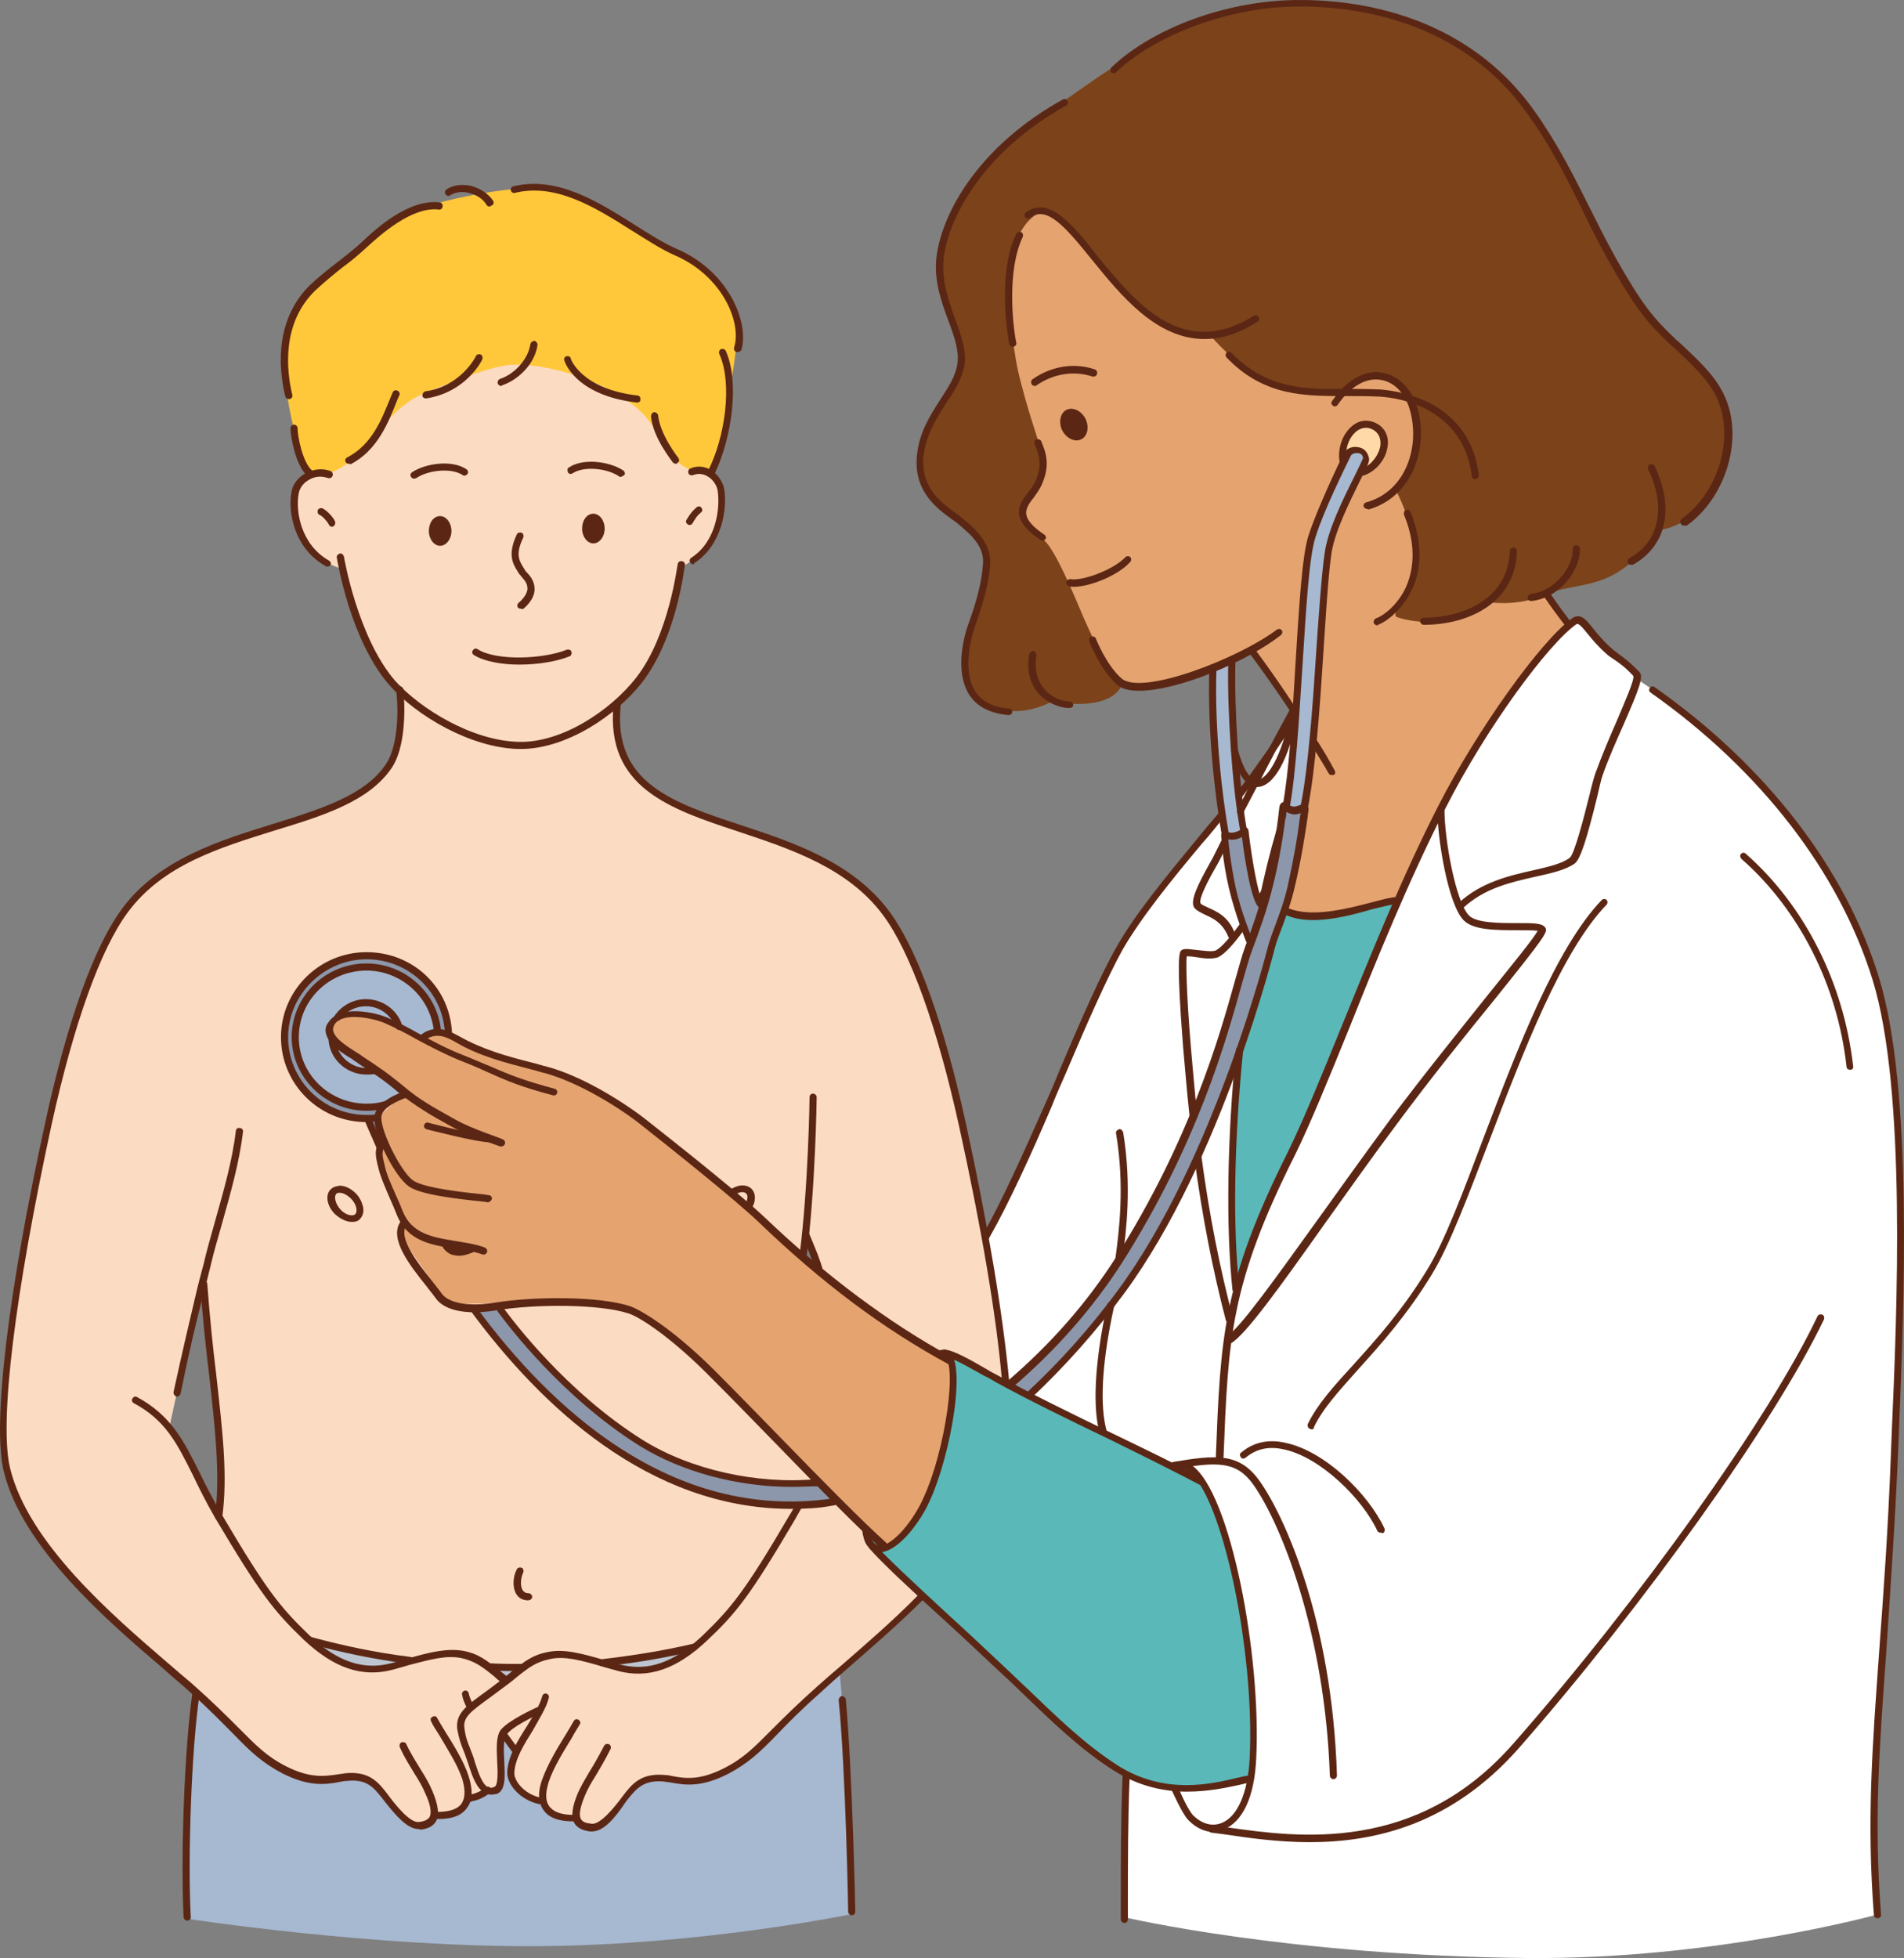 <?xml version="1.0" encoding="UTF-8"?>
<svg xmlns="http://www.w3.org/2000/svg" id="Layer_2" width="1471.48" height="1512.74" viewBox="0 0 1471.48 1512.74">
  <rect x="0" y="0" width="1471.48" height="1512.74" fill="#808080" stroke="none"/>
  <defs>
    <style>.cls-1{fill:#7c421a;}.cls-1,.cls-2,.cls-3,.cls-4,.cls-5,.cls-6,.cls-7,.cls-8,.cls-9,.cls-10,.cls-11{stroke-width:0px;}.cls-2{fill:#5bb8b8;}.cls-3{fill:#5b2714;}.cls-4{fill:#a7b8d1;}.cls-5{fill:#bcc5d0;}.cls-6{fill:#8c97ab;}.cls-7{fill:#fff;}.cls-8{fill:#ffd9a7;}.cls-9{fill:#e5a370;}.cls-10{fill:#ffc83b;}.cls-11{fill:#fcdbc3;}</style>
  </defs>
  <g id="_Layer_">
    <path class="cls-4" d="M151.05,1308.91l498.01-15.61s3.67,38.1,5.97,84.46c2.3,46.36,3.21,100.98,3.21,100.98,0,0-113.83,23.87-241.89,24.79-128.06.92-271.27-21.11-271.27-21.11,0,0-2.29-34.42-.46-77.57,1.38-43.61,6.43-95.93,6.43-95.93Z"></path>
    <path class="cls-11" d="M381.47,232.1c-42.69-.46-84.46,19.28-111.08,75.73-6.89,14.69-20.19,58.29-20.19,58.29,0,0-33.05-3.21-21.12,38.56,8.72,29.83,36.26,34.88,36.26,34.88,0,0,6.89,31.21,17.9,54.16,11.02,22.95,25.7,40.85,25.7,40.85,0,0,4.13,23.41-3.67,45.44-5.05,14.69-16.06,27.08-35.34,37.18-34.42,17.9-92.26,24.33-137.24,52.33-21.57,13.31-41.77,34.42-52.79,59.21-8.72,19.28-14.23,33.51-19.74,52.79C26.21,896.27,7.85,999.54,3.71,1067.47c-3.21,49.11,1.38,77.11,15.15,100.52,8.26,14.23,26.62,40.39,46.36,61.51,23.41,24.79,50.95,45.9,79.87,72.98,25.25,23.41,48.65,52.79,76.19,66.09,15.15,6.88,30.29,7.34,50.03,3.67,21.11-3.67,35.8,44.06,58.29,36.26,5.97-2.29,7.34-5.97,7.34-5.97,0,0,10.56.46,16.52-2.75,6.42-3.21,8.72-11.02,8.72-11.02,0,0,9.64-4.59,17.44-5.97,8.72-1.38,7.8-13.31,7.8-13.31,0,0-1.38-14.23-.92-22.03.46-7.8,2.29-9.18,2.29-9.18l10.56,13.77s-5.97,11.48-4.13,20.2c1.84,8.72,11.02,14.69,11.02,14.69l11.93,3.21,9.64,11.48,16.52,2.29s5.97,11.47,16.06,6.88c10.56-4.59,11.48-5.51,25.25-24.79,10.1-14.23,27.08-11.93,27.08-11.93l24.33,2.75s20.19-3.21,36.26-15.15c16.06-11.93,35.8-33.51,35.8-33.51l103.73-95.01,64.72-165.7s-6.88-67.93-24.33-153.31c-13.31-67.01-33.05-146.88-60.59-197.37-14.69-26.62-38.1-42.23-61.5-53.7-42.23-21.57-91.34-31.21-122.09-46.82-17.44-9.18-27.08-23.87-30.75-39.93-4.13-16.07-2.29-33.51-2.29-33.51,0,0,17.9-13.31,30.75-39.47,12.85-26.16,19.74-65.18,19.74-65.18,0,0,22.49-11.02,27.54-29.84,3.21-12.85,4.59-23.87,2.75-30.75-2.29-9.18-8.72-12.39-8.72-12.39,0,0-6.42-50.49-48.2-84.46-31.67-26.62-75.73-47.74-118.42-48.65ZM623.82,961.45s4.59,6.42,4.59,7.8,2.75,7.8,1.38,7.8c0,0-8.26-5.05-8.26-6.42,0-.92.92-9.18,2.29-9.18ZM155.64,999.54c1.38,0,7.8,47.28,11.02,89.5,3.21,42.23,2.75,80.78,2.75,79.41,0-.46-38.1-66.56-38.1-67.01-.46-1.38,22.95-101.44,24.33-101.9Z"></path>
    <path class="cls-9" d="M788.6,178.85c78.49-137.7,298.35,62.88,298.35,62.88l107.87,214.81,17.9,26.16s-39.01,41.77-72.52,95.01c-33.05,53.25-59.67,117.5-59.67,117.5,0,0-11.93,2.75-30.29,7.34-8.72,2.29-22.03,7.34-30.29,7.34-25.7.46-43.6-11.93-43.6-11.93l22.95-150.55-31.21-44.52s-73.9,34.43-95.93,28c-16.98-5.05-26.16-26.16-50.03-78.95-14.69-32.13-34.88-46.82-37.18-53.7-2.29-7.34,14.23-30.29,13.31-37.64-3.21-23.87-8.72-36.26-14.23-58.29-11.02-43.61-12.85-92.72,4.59-123.47Z"></path>
    <path class="cls-9" d="M310.79,947.22l-16.98-51.87-1.38-32.59,18.82-16.98s-58.75-40.85-55.08-51.87c1.84-5.05,12.85-11.94,28.92-8.72,17.44,3.21,40.39,16.98,40.39,16.98l17.9-4.59,39.02,15.61,55.54,17.9s25.71,12.39,61.51,39.01c35.8,27.54,81.7,69.77,118.88,98.23,1.84,1.38,3.21,2.75,5.05,3.67,57.83,44.52,112,80.33,112,80.33,0,0,.92,54.62-11.47,90.42-12.39,35.8-37.18,53.24-37.18,53.24l-174.88-171.21-35.8-15.15-34.42-4.59-95.47,2.75-33.05-47.74-2.29-12.85Z"></path>
    <path class="cls-7" d="M761.52,955.48l26.62-52.33s33.05-76.65,79.87-175.8c6.43-13.31,23.41-33.51,43.15-57.38,29.38-36.26,67.47-83.08,67.47-83.08l22.49-37.18,6.43,33.51-16.98,121.63,31.21,3.21,57.38-12.85s39.47-84.92,74.82-139.54c35.34-54.62,45.44-59.21,64.26-77.11,4.13-4.13,10.56,10.56,22.49,21.12,11.93,10.56,24.33,20.19,24.33,20.19l.46,5.05s61.05,38.55,110.16,96.39c9.18,11.02,24.79,33.05,32.59,45.44,50.03,78.03,53.7,144.12,53.7,144.12,0,0,8.26,35.8,5.97,204.26-1.38,98.23-13.31,262.55-17.44,363.07-2.76,71.6,1.84,100.52,1.84,100.52,0,0-126.68,35.34-272.19,33.97-184.52-1.84-309.83-31.21-309.83-31.21l-.46-110.16-16.98-264.84-74.36-37.18-16.98-113.83Z"></path>
    <path class="cls-1" d="M806.51,88.89c40.39-27.08,96.85-74.36,168.91-84.92,50.95-7.8,113.83,8.26,152.85,30.29,17.44,9.64,42.69,30.75,63.34,63.34,22.95,36.26,45.9,89.96,71.15,130.36,25.7,41.31,68.85,59.21,73.9,99.6,1.38,10.1-6.43,43.15-17.9,59.21-15.15,20.2-34.88,22.49-34.88,22.49,0,0-16.52,23.87-37.18,34.88-18.82,10.1-38.56,8.26-56.46,16.53-17.44,7.8-39.93,4.59-39.93,4.59,0,0-10.56,8.72-23.41,12.39-16.06,4.59-35.8,3.21-47.28-.92-5.97-2.3,12.85-22.95,13.77-42.23.92-27.54-14.69-56-14.69-56,0,0,24.33-33.97,14.23-64.26-14.69-43.6-55.08-11.93-55.08-11.93,0,0-31.21,4.13-56.46-6.88-25.24-11.02-46.36-36.72-46.36-36.72,0,0-25.25,3.21-50.03-18.36-25.25-22.03-50.03-68.85-76.65-76.65-5.97-1.84-32.59,12.85-28,69.31.92,14.69,2.29,39.01,8.72,62.88,10.1,39.02,15.15,44.06,16.98,65.18,1.38,16.06-18.82,20.66-15.15,36.26,3.21,12.39,12.39,14.23,19.74,24.33,9.64,13.77,21.11,42.23,26.62,55.08,16.98,38.55,28.92,54.16,28.92,54.16-11.48,19.74-53.25,11.02-53.25,11.02,0,0-11.02,6.42-24.79,7.34-13.31.92-29.83-3.67-36.26-13.31-6.43-10.1-7.34-28.46-3.67-43.6,5.05-20.2,15.15-51.41,13.77-65.64-1.38-14.23-48.2-44.06-50.03-56.92-6.43-49.57,24.33-54.16,29.83-85.83,2.75-18.36-7.8-34.88-13.31-54.62-3.67-12.85-2.75-33.51-2.75-33.51,0,0,11.93-60.59,80.78-106.95Z"></path>
    <path class="cls-10" d="M242.39,221.54c12.85-9.18,25.24-21.57,39.47-33.51,12.85-11.02,27.08-22.03,50.49-29.38,31.21-9.64,89.97-18.82,106.49-10.1,14.23,7.8,43.15,22.49,70.23,38.56,23.87,14.23,47.74,25.7,58.75,53.24,5.51,14.23-3.21,56.46-3.21,56.46l-3.67,39.93-11.47,29.84s-16.07-.46-26.16-10.1c-11.94-11.48-15.15-28.92-33.97-43.6-22.03-17.44-61.05-31.21-90.88-31.21-17.9,0-51.87,14.69-69.31,21.57-27.08,10.56-43.6,40.85-58.75,53.24-17.44,14.23-31.21,10.1-31.21,10.1l-7.34-14.23-3.67-16.98c.46,0-26.16-84,14.23-113.83Z"></path>
    <path class="cls-6" d="M365.41,1011.94l20.2-2.29s58.29,76.19,120.26,110.16c61.96,33.96,126.68,25.7,126.68,25.7l14.23,15.61s-75.27,11.47-145.96-25.71c-70.69-37.18-135.4-123.47-135.4-123.47Z"></path>
    <path class="cls-6" d="M946.5,647.03l16.52-4.59s1.84,26.16,5.05,39.47c2.75,13.77,6.88,15.61,6.88,15.61l10.56-39.01,5.97-35.34,17.44,1.38s-6.43,39.47-11.02,60.13c-2.75,11.02-11.01,33.51-14.69,46.82-13.77,49.57-29.83,101.9-59.67,166.16-53.24,113.83-127.6,180.39-127.6,180.39l-15.61-9.18s42.69-33.96,84-95.01c9.18-13.31,18.82-31.67,27.54-47.28,46.82-85.37,75.28-199.21,75.28-199.21,0,0-7.8-14.69-12.39-34.88-5.97-19.74-8.26-45.44-8.26-45.44Z"></path>
    <path class="cls-6" d="M232.76,761.32c15.15-17.9,61.51-38.1,93.64-5.51,14.69,14.69,21.11,41.31,21.11,41.31l-21.11,3.67s-36.26-16.98-50.95-16.98c-10.1,0-17.9,5.97-20.2,9.18-5.51,7.8,20.2,23.41,39.01,36.72,10.1,6.88,18.82,16.98,18.82,16.98,0,0-11.93.92-16.98,8.72-5.05,7.34-4.13,21.12-4.13,21.12l-8.72-11.94s-18.82-1.38-26.62-5.97c-49.57-28.92-39.02-79.41-23.87-97.31Z"></path>
    <path class="cls-4" d="M241.94,764.08c4.13-5.51,34.42-31.21,72.98-5.97,10.1,6.88,21.11,22.03,22.03,31.67.92,8.72-8.26,12.39-8.26,12.39,0,0-27.08-13.77-48.2-16.98-17.44-2.75-29.38,3.67-26.62,13.31,2.75,9.64,17.9,16.52,30.29,24.79,15.15,10.56,28.46,21.57,28.46,21.57l-18.82,9.18s-12.85,2.75-18.36,1.38c-26.62-5.05-39.93-24.33-43.15-30.75-12.85-25.24-1.38-46.82,9.64-60.59Z"></path>
    <path class="cls-4" d="M936.86,517.13l14.69-6.89s-.92,36.26,2.29,68.39c2.75,32.59,8.72,63.34,8.72,63.34l-14.23,4.59s-5.97-33.05-8.72-64.72c-2.75-31.21-2.75-64.72-2.75-64.72Z"></path>
    <path class="cls-4" d="M1041.97,348.68l9.18-1.38,4.59,5.97s-25.71,48.2-28.92,69.77c-7.34,48.2-12.39,150.09-12.39,150.09l-7.34,51.41-14.69.46,7.34-72.06,9.64-123.93s4.13-19.28,11.94-36.72c8.26-17.44,20.66-43.61,20.66-43.61Z"></path>
    <path class="cls-8" d="M1044.27,332.16c5.05-4.13,15.6-5.51,19.28-1.38,1.84,1.83,9.18,7.8,5.97,16.52-5.05,14.69-16.98,16.98-16.98,16.98l2.75-9.18s0-5.97-4.13-7.35c-4.13-1.38-12.85,3.67-12.85,3.67,0,0,1.38-15.15,5.97-19.28Z"></path>
    <path class="cls-2" d="M733.98,1046.36l24.33,10.56,167.99,85.83s7.8,8.26,15.15,28.92c8.72,23.87,17.44,61.96,21.57,94.09,10.56,78.95,4.13,108.32,4.13,108.32,0,0-13.31,4.59-31.67,7.34-21.11,3.21-47.28,3.21-86.29-23.41-26.62-18.36-49.57-42.23-78.03-69.77-37.64-36.72-77.57-71.6-94.55-88.59-5.51-5.51-7.34-14.23-7.34-14.23l15.15,11.01s11.02-5.05,22.03-21.11c5.51-7.8,10.56-19.74,14.69-31.67,5.51-15.6,10.1-36.26,12.39-53.24,2.75-23.41.46-44.06.46-44.06Z"></path>
    <path class="cls-2" d="M992.4,704.86s12.85,5.51,34.88,3.21c22.03-2.29,52.79-12.85,52.79-12.85,0,0-28,68.39-59.21,143.21-31.21,74.82-66.1,156.06-66.1,156.06,0,0-2.75-11.02-2.75-33.97,0-11.02-.46-33.51,0-48.2.46-44.98,4.59-97.31,4.59-97.31l35.8-110.16Z"></path>
    <path class="cls-5" d="M391.11,1296.98c-4.13,1.38-12.39-8.26-12.39-8.26,0,0,21.11-.92,23.41,0,0,0-2.29,1.84-2.75,3.21-.92,2.29-5.51,4.13-8.26,5.05Z"></path>
    <path class="cls-5" d="M470.52,1285.04c7.34,3.21,11.47,5.51,21.57,6.42,10.1.92,26.16-5.05,33.05-9.18.92-.92,9.64-7.8,9.64-7.8,0,0-14.69,2.76-17.9,3.21-10.1.46-49.57,5.97-46.36,7.35Z"></path>
    <path class="cls-5" d="M311.7,1282.75c-12.85-3.21-32.13-4.59-44.98-8.26-3.67-.92-24.33-4.59-24.33-4.59,0,0,11.02,8.26,12.85,9.64,8.72,8.26,27.08,12.85,38.1,10.1,4.13-.92,8.72-1.38,12.39-3.67.92-.46,7.34-2.75,5.97-3.21Z"></path>
    <path class="cls-3" d="M733.98,1054.16c-.46,0-.92,0-1.38-.46-50.03-27.08-97.77-62.88-145.96-109.24-19.28-18.36-68.85-57.83-92.72-76.65-18.36-14.23-47.74-31.67-72.06-38.56-4.13-.92-7.8-2.3-11.93-3.21-19.28-5.05-39.47-10.1-57.38-20.66-6.43-3.67-14.69-8.26-23.41-2.29-1.38.92-2.75.46-3.67-.46-.92-1.38-.46-2.75.46-3.67,11.48-8.26,22.49-1.84,29.37,1.84,17.9,10.1,36.26,15.15,56,20.19,4.13.92,7.8,2.3,11.93,3.21,25.25,6.88,55.08,24.79,74.36,39.47,2.76,2.29,68.85,53.7,93.18,76.65,48.2,45.9,95.47,81.24,145.04,108.33,1.38.92,1.84,2.29.92,3.67-.92,1.38-1.84,1.84-2.75,1.84Z"></path>
    <path class="cls-3" d="M387.44,885.71h-.92c-.92-.46-24.79-8.26-37.18-15.15l-4.13-2.3c-11.02-5.97-23.41-13.31-36.26-23.41-12.85-11.02-19.74-15.15-31.67-22.95l-1.83-1.38c-.92-.46-2.29-1.38-3.21-2.3-7.34-4.13-17.9-11.02-20.2-19.28-.92-3.21-.46-6.43,1.84-9.18,8.72-13.77,36.26-7.8,46.36-3.21,8.26,3.67,16.06,7.8,23.41,11.94,11.01,5.97,22.03,11.93,33.96,16.52,8.26,3.21,15.15,6.43,21.12,8.72,15.6,6.88,26.16,11.01,50.03,17.44,1.38.46,2.29,1.83,1.84,3.21-.46,1.38-1.84,2.3-3.21,1.83-24.33-6.42-35.34-11.01-50.49-17.9-5.97-2.75-12.39-5.51-20.65-8.72-12.39-5.05-23.87-11.02-34.88-16.98-7.35-4.13-15.15-8.26-23.41-11.93-9.18-4.13-33.51-9.18-39.47.92-.92,1.83-1.38,3.21-.92,5.05,1.38,5.97,11.02,11.93,17.44,16.06,1.38.92,2.29,1.38,3.67,2.3l1.84,1.38c11.93,7.8,18.82,12.39,32.13,23.41,11.93,10.1,23.87,16.52,35.34,22.95l4.13,2.29c11.93,6.89,36.26,14.69,36.26,15.15,1.38.46,2.29,1.84,1.84,3.67-.46.92-1.38,1.84-2.75,1.84Z"></path>
    <path class="cls-3" d="M376.88,928.86s-.46,0,0,0l-2.75-.46c-22.49-2.3-49.57-5.51-58.29-11.93-11.48-8.26-26.62-39.93-26.62-52.33,0-13.77,22.49-20.65,23.41-21.11,1.38-.46,3.21.46,3.21,1.84s-.46,3.21-1.84,3.21c-5.51,1.84-19.74,7.8-19.28,15.6,0,11.02,14.69,40.85,24.33,48.2,9.18,6.43,43.14,9.64,56,11.02l2.75.46c1.38,0,2.75,1.38,2.29,3.21-.92,1.38-1.84,2.29-3.21,2.29Z"></path>
    <path class="cls-3" d="M378.26,882.5c-9.64,0-46.82-9.64-48.65-10.1-1.38-.46-2.3-1.84-1.84-3.21.46-1.38,1.84-2.29,3.21-1.84,10.56,2.75,39.93,10.1,47.28,9.64h0c1.38,0,2.76,1.38,2.76,2.75,0,1.84-1.38,2.75-2.76,2.75h0Z"></path>
    <path class="cls-3" d="M374.13,969.25h-.92c-6.43-2.29-14.23-3.67-21.57-4.59-17.9-2.75-36.72-5.51-44.98-26.16-1.38-3.67-3.21-7.8-5.05-11.94-3.67-8.72-7.8-17.44-9.64-26.16,0-.46-.46-.92-.46-1.83-.92-4.59-2.76-11.02,2.29-16.98.92-1.38,2.75-1.38,3.67-.46,1.38.92,1.38,2.75.46,3.67-3.21,4.13-2.29,8.72-1.38,12.39,0,.46.46,1.38.46,1.84,1.38,7.8,5.51,16.52,9.18,24.79,1.84,4.13,3.67,8.26,5.05,11.93,6.89,17.44,23.41,20.2,40.39,22.95,7.8,1.38,15.61,2.29,22.95,5.05,1.38.46,2.29,2.29,1.84,3.67-.46.92-1.38,1.84-2.3,1.84Z"></path>
    <path class="cls-3" d="M354.85,970.17c-2.29,0-4.13-.46-5.97-.92-5.51-2.29-7.35-6.88-7.35-7.34-.46-1.38,0-3.21,1.38-3.67,1.38-.46,3.21,0,3.67,1.38,0,0,1.38,2.75,4.59,4.13,3.21,1.38,8.26.46,13.31-1.84,1.38-.46,3.21,0,3.67,1.38.46,1.38,0,3.21-1.38,3.67-4.13,1.84-8.26,3.21-11.93,3.21Z"></path>
    <path class="cls-3" d="M683.49,1197.37c-.46,0-1.38,0-1.83-.46-18.82-16.52-49.57-48.2-82.16-81.7-17.44-17.9-35.8-36.72-52.33-53.25-29.38-29.38-52.79-44.52-61.51-47.28-22.49-7.34-72.52-7.34-102.36-2.29-32.13,5.05-43.15-4.59-46.36-9.18-2.3-3.21-5.05-6.43-7.8-10.1-12.85-16.06-28.46-36.26-19.74-49.11.92-1.38,2.75-1.38,3.67-.92,1.38.92,1.38,2.75.92,3.67-6.42,9.64,8.72,28.92,19.74,42.69,2.75,3.67,5.51,6.88,7.8,10.1,1.84,2.75,11.02,11.48,40.85,6.88,30.29-5.05,81.7-5.05,104.65,2.75,7.8,2.75,31.21,16.07,63.8,48.2,16.52,16.52,34.88,35.34,52.33,53.25,32.59,33.51,63.34,64.72,81.7,81.24.92.92,1.38,2.75.46,3.67-.46,1.38-.92,1.83-1.84,1.83Z"></path>
    <path class="cls-3" d="M679.82,1199.21q-.46,0,0,0c-3.67,0-7.8-1.38-11.02-7.34-.92-1.84-1.84-5.51-2.29-8.26v-.92c-.46-1.38.92-2.75,2.29-3.21,1.38-.46,2.75.92,3.21,2.3v.92c.46,2.3.92,5.51,1.84,6.88,1.38,2.75,3.67,4.13,5.97,4.59h0c7.8,0,20.2-11.93,29.83-28.92,19.28-34.42,30.29-106.95,21.11-116.58-.46-.46-1.38-1.38-3.67,0-1.38.92-3.21.46-3.67-.92-.92-1.38-.46-3.21.92-3.67,5.05-2.76,8.72-.92,10.1.92,12.85,12.85-1.84,90.88-20.2,123.01-11.02,18.82-24.33,31.21-34.42,31.21Z"></path>
    <path class="cls-3" d="M917.58,1384.18c-16.98,0-36.72-3.67-56.46-16.07-26.16-16.52-48.2-38.1-71.6-60.59-5.51-5.51-11.02-10.56-16.98-16.07-15.15-14.23-30.29-28.46-45.44-42.23-24.78-22.49-45.9-42.23-55.08-52.78-.92-.92-.92-2.75.46-3.67.92-.92,2.75-.92,3.67.46,9.18,10.1,30.29,29.83,54.62,52.32,14.23,12.85,30.29,28,45.44,42.23,5.97,5.51,11.47,11.02,16.98,16.06,23.41,22.49,44.98,43.61,70.69,60.13,36.26,22.95,72.52,14.23,91.8,9.64,4.13-.92,7.34-1.84,9.64-1.84,1.38,0,2.75.92,3.21,2.29,0,1.38-.92,2.75-2.29,3.21-1.84,0-5.05.92-9.18,1.84-8.72,1.83-22.95,5.05-39.47,5.05Z"></path>
    <path class="cls-3" d="M928.14,1147.34c-.46,0-.92,0-1.38-.46-18.36-9.64-43.14-22.03-69.31-34.88-31.67-15.15-64.26-31.21-87.67-44.07-3.21-1.84-5.97-3.67-9.18-5.05-13.31-7.34-24.79-14.23-30.75-14.69-1.38,0-2.76-1.38-2.3-3.21,0-1.38,1.38-2.75,3.21-2.29,6.88.92,18.36,7.35,32.59,15.61,2.75,1.84,5.97,3.21,9.18,5.05,22.95,12.85,56,28.92,87.21,44.07,26.62,12.85,51.41,24.78,69.77,34.88,1.38.92,1.83,2.29.92,3.67-.46.46-1.38,1.38-2.29,1.38Z"></path>
    <path class="cls-3" d="M938.24,1415.4c-6.89,0-14.23-3.21-20.2-9.64-4.59-5.05-11.47-20.66-12.39-22.49-.46-1.38,0-3.21,1.38-3.67,1.38-.46,3.21,0,3.67,1.38,3.21,8.26,8.26,17.9,11.02,21.12,6.89,6.88,14.69,9.18,22.03,6.42,12.39-4.59,20.65-22.95,22.03-50.03,4.13-83.54-21.57-203.8-47.28-221.7-3.21-2.29-5.97-2.75-9.18-1.38-1.38.46-3.21,0-3.67-1.38-.46-1.38,0-3.21,1.38-3.67,4.59-1.84,9.64-1.38,14.23,1.84,29.83,21.11,53.7,147.34,49.57,226.75-1.38,29.38-10.56,49.11-25.71,54.62-1.83,1.38-4.13,1.83-6.88,1.83Z"></path>
    <path class="cls-3" d="M1030.5,1374.55c-1.38,0-2.75-1.38-2.75-2.75-3.67-109.7-37.64-194.62-59.21-224.91-12.85-17.9-27.08-17.9-61.05-11.93-1.38.46-2.75-.92-3.21-2.29-.46-1.38.92-2.76,2.29-3.21,33.05-5.51,50.95-7.34,66.55,14.23,19.28,26.62,56.46,108.33,60.13,228.12,0,1.38-1.38,2.75-2.75,2.75h0Z"></path>
    <path class="cls-3" d="M1066.76,1184.06c-.92,0-1.83-.46-2.29-1.38-11.47-24.79-44.06-56.92-72.06-62.88-11.93-2.75-21.57-.46-29.84,6.42-1.38.92-2.75.92-3.67-.46-.92-1.38-.92-2.76.46-3.67,9.18-7.8,21.11-10.56,34.42-7.34,30.29,6.43,63.8,39.47,76.19,66.1.46,1.38,0,3.21-1.38,3.67-.92-.46-1.38-.46-1.84-.46Z"></path>
    <path class="cls-3" d="M1013.52,1104.19c-.46,0-.92,0-1.38-.46-1.38-.46-1.84-2.3-1.38-3.67,7.34-15.15,20.2-29.38,35.34-45.9,17.44-19.28,37.64-41.77,56.46-72.52,13.77-22.03,28.46-61.5,44.06-102.81,26.16-68.85,56-146.88,91.34-183.6.92-.92,2.75-.92,3.67,0,.92.92.92,2.75,0,3.67-34.88,36.26-64.26,113.37-90.42,181.76-16.06,41.77-30.75,81.24-44.52,103.73-19.28,31.67-39.93,54.62-56.92,73.44-14.69,16.52-27.54,30.29-34.42,44.98.46.92-.46,1.38-1.84,1.38Z"></path>
    <path class="cls-3" d="M1012.14,1423.2c-24.33,0-46.82-3.21-65.18-5.97-3.67-.46-7.34-.92-10.56-1.38-1.38,0-2.76-1.38-2.29-3.21,0-1.38,1.84-2.75,3.21-2.29,3.21.46,6.89.92,11.02,1.38,54.62,7.8,146.42,20.66,221.24-64.72,97.31-110.62,198.29-252.45,235.01-330.02.46-1.38,2.29-1.84,3.67-1.38,1.38.46,1.84,2.29,1.38,3.67-37.18,78.03-138.62,220.32-235.93,331.4-52.33,59.21-111.54,72.52-161.57,72.52Z"></path>
    <path class="cls-3" d="M1450.94,1481.95c-1.38,0-2.75-.92-2.75-2.75-5.51-72.06-1.38-127.14,4.13-203.8,3.21-43.6,6.88-92.72,9.18-155.6l.46-11.94c4.13-93.18,11.47-265.76-14.69-350.67-25.7-83.08-86.29-162.03-171.67-222.16-1.38-.92-1.38-2.75-.46-3.67.92-1.38,2.75-1.38,3.67-.46,86.29,60.59,147.8,140.45,173.5,224.91,26.16,85.83,19.28,252.91,15.15,352.51l-.46,11.93c-2.75,63.34-6.43,112.46-9.18,155.6-5.51,76.19-9.64,130.81-4.13,202.88.46,1.84-.92,3.21-2.75,3.21q.46,0,0,0Z"></path>
    <path class="cls-3" d="M864.8,975.22q-.46,0,0,0c-1.83,0-2.75-1.84-2.75-3.21,2.75-20.66,7.34-55.54.46-96.39-.46-1.38.92-2.76,2.29-3.21,1.38-.46,2.75.92,3.21,2.29,6.88,41.77,2.29,77.11-.46,97.77-.46,1.38-1.38,2.75-2.75,2.75Z"></path>
    <path class="cls-3" d="M852.41,1108.33c-1.38,0-2.29-.92-2.75-1.84-5.05-19.28-3.67-50.49,4.13-89.96l1.83-8.72c.46-1.38,1.84-2.29,3.21-2.29,1.38.46,2.29,1.84,2.29,3.21l-1.84,8.72c-7.8,38.56-9.18,68.85-4.13,87.67.46,1.38-.46,2.75-1.84,3.21h-.92Z"></path>
    <path class="cls-3" d="M957.98,616.74c-.46,0-1.38,0-1.84-.46-1.38-.92-1.38-2.75-.46-3.67,9.64-12.39,35.8-49.57,41.31-59.21.92-1.38,2.3-1.84,3.67-.92,1.38.92,1.83,2.29.92,3.67-5.97,10.56-32.59,48.2-41.77,59.67-.46.46-1.38.92-1.84.92Z"></path>
    <path class="cls-3" d="M761.98,957.77c-.46,0-.92,0-1.38-.46-1.38-.92-1.84-2.29-.92-3.67,14.69-25.7,31.67-63.8,48.19-100.98,3.67-8.26,7.34-16.52,10.56-24.79,16.52-39.02,32.59-75.74,44.52-96.39,14.23-25.25,38.55-54.62,61.96-83.08,5.51-6.88,11.02-13.31,16.52-19.74.92-1.38,2.75-1.38,3.67-.46,1.38.92,1.38,2.75.46,3.67-5.51,6.43-10.56,13.31-16.53,19.74-23.41,28-47.28,57.38-61.5,82.16-11.47,20.65-27.54,56.92-44.06,95.93-3.67,8.26-7.34,16.52-10.56,24.79-16.06,37.64-33.51,75.74-48.19,101.44-.46,1.38-1.84,1.84-2.75,1.84Z"></path>
    <path class="cls-3" d="M283.25,866.89c-36.72,0-66.1-29.38-66.1-65.64s29.83-65.64,66.1-65.64,64.72,27.54,66.1,62.88c0,1.38-.92,2.75-2.75,2.75-1.38,0-2.76-.92-2.76-2.75-1.38-32.13-28-57.38-60.59-57.38s-60.59,27.08-60.59,60.13,27.08,60.13,60.59,60.13c2.75,0,5.05,0,7.8-.46,1.38,0,2.76.92,3.21,2.3,0,1.38-.92,2.75-2.29,3.21-3.21,0-5.97.46-8.72.46Z"></path>
    <path class="cls-3" d="M283.25,858.17c-31.67,0-57.83-25.71-57.83-56.92s25.7-56.92,57.83-56.92c28.92,0,53.7,21.57,57.38,50.03,0,1.38-.92,2.75-2.29,3.21-1.38,0-2.75-.92-3.21-2.29-3.21-25.7-25.71-45.44-51.87-45.44-28.92,0-52.33,22.95-52.33,51.41s23.41,51.41,52.33,51.41c4.59,0,9.18-.46,13.77-1.84,1.38-.46,2.75.46,3.21,1.84.46,1.38-.46,2.75-1.83,3.21-5.05,1.83-10.1,2.29-15.15,2.29Z"></path>
    <path class="cls-3" d="M283.25,830.17c-16.06,0-29.38-12.85-29.38-28.46,0-1.38,1.38-2.75,2.75-2.75h0c1.38,0,2.75,1.38,2.75,2.75,0,12.85,11.02,23.41,23.87,23.41,2.29,0,4.13-.46,6.43-.92,1.38-.46,3.21.46,3.21,1.84.46,1.38-.46,2.75-1.84,3.21-2.75.92-5.51.92-7.8.92Z"></path>
    <path class="cls-3" d="M308.49,795.75c-1.38,0-2.3-.92-2.75-1.83-3.21-9.64-12.39-16.53-22.95-16.53-7.8,0-15.15,3.67-19.74,10.1-.92,1.38-2.75,1.38-3.67.46-1.38-.92-1.38-2.75-.46-3.67,5.51-7.8,14.69-12.39,23.87-12.39,12.85,0,24.33,8.26,28,20.2.46,1.38-.46,3.21-1.84,3.67h-.46Z"></path>
    <path class="cls-3" d="M868.93,1485.62c-1.38,0-2.75-1.38-2.75-2.75v-13.77c0-29.84,0-63.34,1.38-97.31,0-1.38.92-2.75,2.75-2.75,1.38,0,2.75,1.38,2.75,2.75-1.38,33.97-1.38,67.47-1.38,97.31v13.77c0,1.38-.92,2.75-2.75,2.75Z"></path>
    <path class="cls-3" d="M1052.53,367.5c-1.38,0-2.29-.92-2.75-1.84-.46-1.38.46-3.21,1.84-3.21,7.34-2.29,13.77-10.1,15.15-17.9.46-3.67,0-8.72-4.59-11.93-4.13-2.75-8.26-2.75-12.39-.46-6.43,4.13-10.56,13.31-9.18,22.95,0,1.38-.92,2.75-2.29,3.21-1.38,0-2.75-.92-3.21-2.3-1.38-11.94,3.67-22.95,11.93-28.46,5.97-3.67,12.85-3.21,18.36.46,5.51,3.67,8.26,10.1,6.88,17.44-1.38,10.1-9.64,19.28-18.82,22.03h-.92Z"></path>
    <path class="cls-3" d="M1007.55,627.29h-.46c-1.38-.46-2.29-1.84-2.29-3.21,4.13-17.9,8.26-56.46,11.47-106.49,2.76-41.77,5.05-72.98,7.35-89.5,2.29-18.36,14.69-43.15,22.95-59.67,3.21-6.43,6.42-13.31,6.88-14.69-.46-2.29-1.84-3.67-4.13-3.67-2.3-.46-5.05.92-5.51,2.29-4.59,9.64-20.65,41.77-27.08,62.42-5.05,15.15-7.35,56-10.1,99.14-2.75,41.31-5.05,84-10.1,111.08-.46,1.38-1.84,2.29-3.21,2.29-1.38-.46-2.3-1.84-2.3-3.21,5.05-26.62,7.8-69.31,10.1-110.16,2.75-43.6,5.05-84.46,10.1-100.06,6.88-21.11,22.49-53.7,27.08-63.34,1.84-3.67,6.43-5.97,11.02-5.05,4.59.46,7.8,3.67,8.72,8.72.46,2.29-.92,5.05-7.34,17.9-7.8,16.06-20.2,40.39-22.03,57.83-2.29,16.06-4.13,47.28-6.89,89.05-3.21,50.03-7.34,89.04-11.47,107.4-.46,0-1.84.92-2.75.92Z"></path>
    <path class="cls-3" d="M946.96,647.49c-1.38,0-2.29-.92-2.75-2.29-5.51-31.67-11.02-81.24-9.64-126.68,0-1.38,1.38-2.75,2.75-2.75h0c1.38,0,2.75,1.38,2.75,2.75-1.38,44.98,4.13,94.55,9.64,125.77.46,1.38-.92,2.76-2.29,3.21,0,0-.46,0-.46,0Z"></path>
    <path class="cls-3" d="M961.65,646.11c-1.38,0-2.3-.92-2.76-2.29-6.88-35.34-10.56-98.23-9.64-131.27,0-1.38,1.38-2.75,2.75-2.75h0c1.38,0,2.75,1.38,2.75,2.75-.92,32.59,2.75,95.47,9.18,130.36.46,1.38-.92,2.75-2.29,3.21h0Z"></path>
    <path class="cls-3" d="M782.64,267.9c-1.38,0-2.29-.92-2.75-2.29,0-.46-10.1-52.79,5.51-84.91.46-1.38,2.29-1.84,3.67-1.38,1.38.46,1.84,2.29,1.38,3.67-12.39,25.7-7.8,68.39-5.05,81.7.46,1.38-.46,2.75-2.29,3.21h-.46Z"></path>
    <path class="cls-3" d="M805.59,417.53c-.46,0-.92,0-1.38-.46-10.1-6.43-15.15-12.85-16.52-18.82-1.38-6.89,2.75-12.39,6.89-17.9,2.29-2.76,4.13-5.51,5.51-8.26,5.51-12.39,3.21-20.2-.46-28.92-.46-1.38,0-3.21,1.38-3.67,1.38-.46,3.21,0,3.67,1.38,4.13,9.64,6.89,18.82.46,33.51-1.38,3.21-3.67,6.42-5.97,9.64-3.67,4.59-6.89,9.18-5.97,13.77.92,4.59,5.51,9.64,13.77,15.15,1.38.92,1.84,2.75.92,3.67-.46.46-1.38.92-2.29.92Z"></path>
    <path class="cls-3" d="M799.62,298.19c-.92,0-1.84-.46-2.29-1.38-.92-1.38-.46-2.75.46-3.67,14.23-10.1,32.13-13.31,48.2-7.8,1.38.46,2.29,1.84,1.84,3.67-.46,1.38-1.84,2.29-3.67,1.84-14.23-4.59-29.83-2.29-43.14,6.88,0,0-.46.46-1.38.46Z"></path>
    <path class="cls-3" d="M829.91,453.33c-1.38,0-2.29,0-3.67-.46-1.38-.46-2.29-1.84-2.29-3.21.46-1.38,1.83-2.29,3.21-2.29,8.72,1.84,33.05-6.88,42.69-16.98.92-.92,2.75-.92,3.67,0,.92.92.92,2.75,0,3.67-8.72,10.1-30.75,19.28-43.61,19.28Z"></path>
    <path class="cls-3" d="M880.4,533.66c-7.8,0-13.77-1.38-17.44-5.05-12.85-11.47-20.66-32.13-21.12-33.05-.46-1.38,0-3.21,1.38-3.67,1.38-.46,3.21,0,3.67,1.38,0,0,7.8,20.19,19.74,30.75,15.15,13.77,89.51-14.69,120.26-37.64,1.38-.92,2.75-.46,3.67.46.92,1.38.46,2.75-.46,3.67-24.79,19.74-78.95,43.15-109.7,43.15Z"></path>
    <path class="cls-3" d="M1056.66,393.2c-1.38,0-2.3-.92-2.75-1.84-.46-1.38.46-2.75,1.84-3.21,30.29-8.26,41.31-41.77,34.42-69.31-3.21-13.77-11.93-23.41-22.49-25.25-11.47-2.29-23.87,4.59-33.97,19.28-.92,1.38-2.75,1.38-3.67.46-1.38-.92-1.38-2.75-.46-3.67,15.61-22.49,31.67-23.41,39.47-21.57,12.85,2.3,22.95,13.77,27.08,29.38,7.34,30.29-5.05,66.56-38.56,76.19q-.46-.46-.92-.46Z"></path>
    <path class="cls-3" d="M930.89,261.93c-37.64,0-65.18-34.42-87.21-61.51-21.11-26.16-34.88-41.77-47.74-32.13-1.38.92-2.75.46-3.67-.46-.92-1.38-.46-2.75.46-3.67,17.9-12.85,35.34,8.26,55.08,33.05,29.38,36.26,65.64,81.24,121.18,46.82,1.38-.92,3.21-.46,3.67.92.92,1.38.46,3.21-.92,3.67-14.23,9.18-28,13.31-40.85,13.31Z"></path>
    <path class="cls-3" d="M839.1,323.89c-3.21-6.43-9.64-9.64-14.69-7.35-5.05,2.29-6.43,9.64-3.67,15.61,3.21,6.43,9.64,9.64,14.69,7.34,5.05-2.29,6.42-9.18,3.67-15.6Z"></path>
    <path class="cls-3" d="M1000.2,552.02c-.92,0-1.83-.46-2.29-1.38-16.98-25.71-31.21-44.52-31.21-44.52-.92-1.38-.46-2.75.46-3.67.92-.92,2.75-.46,3.67.46,0,0,14.23,18.82,31.21,44.98.92,1.38.46,2.75-.92,3.67,0,0-.46.46-.92.46Z"></path>
    <path class="cls-3" d="M1029.12,598.84c-.92,0-1.84-.46-2.29-1.38-4.13-7.34-9.18-15.15-13.77-22.95-.92-1.38-.46-3.21.92-3.67,1.38-.92,3.21-.46,3.67.92,5.05,7.8,9.64,15.6,13.77,23.41.92,1.38.46,3.21-.92,3.67-.46-.46-.92,0-1.38,0Z"></path>
    <path class="cls-3" d="M1140.2,370.25c-1.38,0-2.75-.92-2.75-2.3-6.43-52.79-56-60.59-70.69-61.51-8.72-.46-17.9-.46-26.62-.46-31.21,0-63.34.46-92.26-29.84-.92-.92-.92-2.75,0-3.67.92-.92,2.75-.92,3.67,0,27.54,28.46,58.29,28.46,88.59,28,8.72,0,17.9,0,27.08.46,16.07,1.38,68.85,9.64,75.74,66.55,0,.92-.92,2.29-2.75,2.75h0Z"></path>
    <path class="cls-3" d="M779.43,552.48h0c-14.23-1.38-24.33-6.42-30.29-15.6-11.93-18.82-3.67-47.28-.46-55.54,6.43-17.9,10.1-32.13,11.02-45.9.92-12.85-8.26-21.57-18.82-30.3-1.38-1.38-3.67-2.75-5.51-4.13-11.93-8.72-29.83-22.03-26.62-50.03,1.84-17.44,10.56-30.75,17.9-42.23,5.97-9.18,11.93-17.9,13.31-28,1.38-9.64-2.29-20.2-6.88-32.59-5.97-16.06-12.39-33.97-8.72-53.7,5.97-34.43,34.88-83.08,96.85-117.5,1.38-.92,3.21-.46,3.67.92.92,1.38.46,3.21-.92,3.67-60.13,33.51-88.13,80.78-94.09,113.83-3.21,18.36,2.75,35.8,8.26,50.95,4.59,12.39,8.72,24.33,7.34,35.34-1.83,11.02-7.8,20.2-14.23,29.84-7.34,11.48-15.15,23.41-17.44,39.93-2.75,24.79,12.85,36.26,24.79,44.98,2.29,1.38,4.13,3.21,5.97,4.59,11.02,9.18,21.57,19.74,20.66,34.88-.92,14.69-5.05,28.92-11.47,47.28-2.75,7.8-10.56,34.42,0,50.95,5.05,7.8,13.77,12.39,26.16,13.31,1.38,0,2.75,1.38,2.29,2.75,0,1.38-1.38,2.29-2.75,2.29Z"></path>
    <path class="cls-3" d="M826.7,546.97c-8.72,0-18.36-4.59-24.33-11.48-4.59-5.51-9.64-15.15-6.88-30.29.46-1.38,1.84-2.29,3.21-2.29,1.38.46,2.29,1.83,2.29,3.21-1.84,10.56.46,19.28,5.97,26.16,5.97,6.88,14.23,9.64,19.74,9.64,1.38,0,2.75,1.38,2.75,2.75s-1.38,2.29-2.75,2.29Z"></path>
    <path class="cls-3" d="M1064.46,483.17c-1.38,0-2.29-.92-2.75-1.84-.46-1.38.46-3.21,1.84-3.67,5.51-1.84,16.52-10.1,22.95-23.87,5.05-11.48,9.18-30.29-1.38-56-.46-1.38,0-3.21,1.38-3.67,1.38-.46,3.21,0,3.67,1.38,11.01,27.54,6.88,48.19.92,60.13-7.34,15.61-19.74,24.79-26.16,27.08q0,.46-.46.46Z"></path>
    <path class="cls-3" d="M1100.27,482.71c-1.38,0-2.75-1.38-2.75-2.75s1.38-2.76,2.75-2.76c32.59,0,65.64-16.07,66.55-51.41,0-1.38,1.38-2.75,2.75-2.75h0c1.38,0,2.75,1.38,2.75,2.75-.92,39.47-36.72,56.92-72.06,56.92Z"></path>
    <path class="cls-3" d="M1301.31,406.06c-.92,0-1.84-.46-2.29-1.38-.92-1.38-.46-2.75.46-3.67,27.54-19.74,40.39-59.67,28.92-89.96-5.97-15.6-18.36-27.08-33.96-41.77l-3.67-3.21c-17.44-16.52-26.62-27.08-48.2-65.64-7.34-13.31-14.23-26.62-20.2-39.47-11.93-23.87-23.87-48.19-42.23-73.44C1123.22,7.64,1030.04,3.51,992.4,5.35c-48.65,2.75-100.98,22.95-129.9,50.49-.92.92-2.75.92-3.67,0-.92-.92-.92-2.75,0-3.67C889.13,23.25,941.45,3.05,992.4.3c38.1-1.84,133.57,2.3,192.78,84.46,18.36,25.7,30.75,50.49,42.69,74.36,6.42,12.85,12.85,25.7,20.2,39.02,21.11,37.64,30.29,48.19,47.28,64.26l3.67,3.21c16.07,15.15,28.92,27.08,35.34,44.06,12.39,32.13-1.38,75.28-30.75,96.39h-2.3Z"></path>
    <path class="cls-3" d="M1260.46,436.35c-.92,0-1.84-.46-2.29-1.38-.92-1.38,0-3.21.92-3.67,22.95-12.39,28.92-39.02,14.69-68.85-.46-1.38,0-3.21,1.38-3.67,1.38-.46,3.21,0,3.67,1.38,15.61,33.05,8.72,61.97-16.98,76.2h-1.38Z"></path>
    <path class="cls-3" d="M1183.35,464.35c-1.38,0-2.75-.92-2.75-2.29s.92-2.75,2.3-3.21c18.36-1.84,33.05-20.66,32.59-34.88,0-1.38.92-2.76,2.75-2.76,1.38,0,2.76.92,2.76,2.76.46,16.52-15.61,38.1-37.64,40.39h0Z"></path>
    <path class="cls-3" d="M1211.8,484.09c-.92,0-1.38-.46-2.29-.92-6.43-8.26-12.39-16.52-16.06-22.03-.92-1.38-.46-2.75.92-3.67,1.38-.92,2.75-.46,3.67.92,3.67,5.51,9.18,13.31,15.6,21.57.92,1.38.92,2.75-.46,3.67,0,.46-.92.46-1.38.46Z"></path>
    <path class="cls-3" d="M942.37,1128.52s-.46,0,0,0c-1.84,0-2.75-1.38-2.75-2.75,3.67-92.26,5.05-134.49,55.54-235.47,12.39-25.25,26.16-59.21,42.23-98.68,21.57-52.79,45.44-112.92,74.36-169.37,29.83-58.29,78.95-127.14,103.28-144.58,6.43-4.59,11.02,1.38,16.52,8.26,3.67,4.59,8.26,10.1,14.69,15.61,1.38,1.38,3.21,2.3,4.59,3.67,4.13,2.75,8.72,6.43,16.06,13.77,3.67,3.67,0,12.85-11.93,40.39-5.51,12.39-11.93,26.62-16.52,39.93-.92,2.29-2.29,8.72-4.13,16.52-7.8,31.67-12.85,48.2-17.44,51.41-7.34,5.05-17.9,7.35-30.29,10.1-18.36,4.13-39.47,8.72-56,24.33-.92.92-2.75.92-3.67,0-.92-.92-.92-2.75,0-3.67,17.44-16.52,39.93-21.57,58.29-25.7,11.94-2.76,22.03-5.05,28-9.64,3.67-2.75,11.47-33.51,15.15-48.2,1.84-7.8,3.67-14.23,4.59-16.98,5.05-13.77,11.02-28,16.52-40.39,5.97-14.23,13.77-31.67,12.85-34.88-6.43-6.88-11.02-10.1-15.15-12.85-1.83-1.38-3.67-2.29-5.05-3.67-6.88-5.97-11.47-11.47-15.15-16.06-5.51-6.88-7.35-8.26-8.72-7.34-21.57,15.15-69.31,79.41-101.44,142.75-28.46,56-52.79,116.13-73.9,168.91-16.07,39.47-29.83,73.44-42.23,98.68-50.03,99.6-51.41,141.37-55.08,233.17-.46,1.84-1.84,2.75-3.21,2.75Z"></path>
    <path class="cls-3" d="M949.25,1037.64c-.92,0-1.84-.46-2.29-1.38-.92-1.38-.46-3.21.92-3.67,10.56-6.43,38.1-45.44,70.23-89.96,17.44-24.33,37.18-51.87,56.46-78.03,26.16-34.88,53.7-68.85,75.28-95.93,18.82-23.41,35.34-43.61,38.55-49.57-2.75-.46-10.56-.46-16.52-.46-15.61,0-33.51,0-40.85-7.8-11.93-12.39-20.19-62.88-20.19-85.37,0-1.38,1.38-2.75,2.75-2.75s2.75,1.38,2.75,2.75c0,23.41,8.72,71.14,18.82,81.7,5.51,5.97,23.87,5.97,37.18,5.97s19.74,0,22.03,3.67c1.84,3.21,0,6.43-39.47,55.54-22.03,27.08-49.11,60.59-75.28,95.93-19.28,25.7-39.01,53.7-56.46,78.03-33.51,47.28-60.13,84.46-71.6,91.34h-2.3Z"></path>
    <path class="cls-3" d="M975.42,700.73h-.46c-1.38-.46-2.29-1.84-2.29-3.21,4.13-20.2,8.72-39.01,13.77-56,.46-1.38,1.84-2.3,3.21-1.84,1.38.46,2.3,1.84,1.84,3.21-5.05,16.98-9.64,35.8-13.77,55.54,0,1.38-.92,2.29-2.29,2.29Z"></path>
    <path class="cls-3" d="M955.22,998.63c-1.38,0-2.75-.92-2.75-2.29-5.05-47.74-4.13-117.04,2.75-185.44,0-1.38,1.38-2.75,3.21-2.29,1.38,0,2.75,1.38,2.29,3.21-6.88,67.93-8.26,136.78-2.75,184.06,0,1.38-.92,2.75-2.75,2.75h0Z"></path>
    <path class="cls-3" d="M1014.89,710.83c-8.26,0-16.06-1.38-22.49-4.59-1.38-.46-1.84-2.29-1.38-3.67.46-1.38,2.3-1.84,3.67-1.38,17.9,8.26,46.36.92,65.64-4.13,8.72-2.29,15.61-4.13,19.74-4.13,1.38,0,2.75,1.38,2.75,2.75s-1.38,2.75-2.75,2.75c-3.67,0-10.56,1.84-18.36,3.67-14.23,4.13-31.21,8.72-46.82,8.72Z"></path>
    <path class="cls-3" d="M1429.83,826.5c-1.38,0-2.75-.92-2.75-2.29-6.88-62.88-36.72-121.64-81.24-160.65-.92-.92-1.38-2.75-.46-3.67.92-1.38,2.75-1.38,3.67-.46,45.44,39.93,75.74,99.6,83.08,163.86.46,1.84-.46,3.21-2.29,3.21h0Z"></path>
    <path class="cls-3" d="M293.8,889.84c-.92,0-1.84-.46-2.29-1.83-4.13-9.64-7.35-16.53-9.18-21.12-.46-1.38,0-3.21,1.38-3.67,1.38-.46,3.21,0,3.67,1.38,1.38,3.67,4.59,11.02,9.18,20.66.46,1.38,0,3.21-1.38,3.67-.46.92-.92.92-1.38.92Z"></path>
    <path class="cls-3" d="M611.43,1165.7c-110.62,0-194.16-80.79-246.94-151.93-.92-1.38-.46-2.75.46-3.67,1.38-.92,2.75-.46,3.67.46,56.46,76.65,149.63,164.32,273.11,147.34l2.29-.46c1.38-.46,3.21.92,3.21,2.29.46,1.38-.46,2.75-2.29,3.21l-2.76.46c-9.64,1.83-20.19,2.29-30.75,2.29Z"></path>
    <path class="cls-3" d="M779.88,1072.06c-.92,0-1.38-.46-2.29-.92-.92-1.38-.92-2.75.46-3.67,33.96-28.92,61.96-61.05,84-95.47,57.83-91.34,80.33-171.21,92.26-213.89,3.21-11.02,5.51-20.2,7.8-26.16,5.51-14.69,11.02-30.75,16.07-49.11,5.05-19.28,8.72-41.77,10.56-59.21,0-1.38,1.38-2.75,3.21-2.29,1.38,0,2.75,1.38,2.29,3.21-1.84,17.9-5.51,40.39-10.56,60.13-4.59,18.82-10.56,34.88-16.06,49.57-2.29,5.97-4.59,14.69-7.8,25.7-11.93,43.15-34.42,123.93-92.72,215.73-22.49,34.88-50.95,67.47-85.37,96.85-.46-.46-.92-.46-1.84-.46Z"></path>
    <path class="cls-3" d="M795.49,1080.33c-.92,0-1.38-.46-1.84-.92-.92-.92-.92-2.75,0-3.67,25.24-23.41,49.11-50.03,70.69-79.41,74.82-101.9,115.21-263.93,115.67-265.3,1.38-5.05,3.21-10.1,5.51-16.07,3.21-8.72,6.88-18.36,9.64-30.29,5.05-22.95,7.8-39.47,9.18-51.41.46-1.84.46-3.67.92-5.05-1.84.46-3.67,1.38-5.97.92-1.83-.46-3.67-.92-5.05-1.84l-.46,4.13c0,1.38-1.84,2.75-3.21,2.3-1.38,0-2.75-1.38-2.3-3.21l.92-8.26c0-.92.92-1.84,1.83-2.29.92-.46,1.84-.46,2.76.46.92.92,4.13,2.75,6.42,2.75.92,0,2.29-.46,3.67-.92,2.29-.92,4.13-1.38,5.97,0,.92.46,1.83,1.84,1.38,4.13-.46,2.29-.46,4.59-.92,6.88-1.84,11.93-4.13,28.46-9.64,51.87-2.75,11.93-6.43,22.03-9.64,30.75-2.29,5.97-4.13,10.56-5.51,15.6-.46,1.38-40.85,164.78-116.59,267.6-22.03,29.83-45.9,56.46-71.14,80.33-.92.92-1.84.92-2.29.92Z"></path>
    <path class="cls-3" d="M965.78,729.19c-.92,0-2.29-.46-2.75-1.84,0,0-8.26-19.74-13.31-41.31-5.05-21.57-5.97-40.85-5.97-40.85,0-.92.46-1.84.92-2.29.46-.46,1.84-.92,2.75-.46.92.46,4.59,1.38,6.88.46,3.21-.46,5.97-3.21,5.97-3.21.92-.92,1.84-.92,2.75-.46.92.46,1.84,1.38,1.84,2.3,2.75,23.87,7.8,50.95,11.02,55.08.92,0,1.84.92,2.29,1.84.46,1.38-.46,2.75-1.84,3.21-.92.46-2.3,0-3.21-.46-5.97-4.13-11.02-36.26-13.31-54.62-1.38.92-2.75,1.38-4.59,1.84-2.29.46-4.13.46-5.97,0,.46,6.42,2.3,20.66,5.51,36.26,4.59,21.12,12.85,39.93,12.85,40.39.46,1.38,0,3.21-1.38,3.67q0,.46-.46.46Z"></path>
    <path class="cls-3" d="M611.89,1148.72c-41.77,0-84.92-11.47-117.5-31.67-60.13-37.64-101.9-93.18-109.7-103.73-.92-1.38-.46-2.75.46-3.67,1.38-.92,2.76-.46,3.67.46,7.8,10.56,48.65,65.18,107.87,102.36,36.72,22.95,88.13,34.42,134.03,30.29,1.38,0,2.75.92,3.21,2.29,0,1.38-.92,2.75-2.29,3.21-6.43,0-12.85.46-19.74.46Z"></path>
    <path class="cls-3" d="M971.75,608.02c-5.97,0-14.23-5.05-20.2-27.54-.46-1.38.46-2.75,1.84-3.21,1.38-.46,2.75.46,3.21,1.84,4.13,14.69,9.18,23.41,14.69,23.41h0c7.8,0,18.82-16.52,26.16-51.87.46-1.38,1.84-2.3,3.21-2.3,1.38.46,2.29,1.84,2.29,3.21-6.88,35.34-18.36,56-31.21,56.46h0Z"></path>
    <path class="cls-3" d="M973.58,697.52c-.46,0-.92,0-1.38-.46-1.38-.92-1.84-2.29-.92-3.67l2.75-4.13c1.38-2.3,2.75-4.59,4.13-6.43.92-1.38,2.29-1.84,3.67-.92,1.38.92,1.84,2.29.92,3.67-.92,1.84-2.29,3.67-3.67,5.97l-2.75,4.13c-.92,1.38-1.84,1.84-2.75,1.84Z"></path>
    <path class="cls-3" d="M922.17,865.52c-1.38,0-2.75-.92-2.75-2.29-2.3-21.11-3.67-39.01-5.05-54.16-5.51-69.31-2.75-72.98-1.84-74.36,1.38-1.84,4.13-1.84,11.02-.92,5.05.46,13.31,1.84,16.06.46,2.75-1.38,8.26-5.97,18.82-20.66.92-1.38,2.75-1.38,3.67-.46,1.38.92,1.38,2.75.46,3.67-8.72,12.39-15.61,19.74-20.66,22.49-4.13,1.84-10.56,1.38-18.82,0-2.29-.46-4.59-.46-5.97-.46-.46,4.59-.46,25.25,3.21,69.77,1.38,14.69,2.75,33.05,5.05,54.16-.46,1.38-1.38,2.29-3.21,2.75h0Z"></path>
    <path class="cls-3" d="M950.17,1022.03c-1.38,0-2.3-.92-2.75-1.84-10.1-38.56-18.36-80.78-24.33-125.31,0-1.38.92-2.75,2.29-3.21,1.38,0,2.75.92,3.21,2.29,5.97,44.52,14.23,86.29,24.33,124.39.46,1.38-.46,2.76-1.84,3.21q-.46.46-.92.46Z"></path>
    <path class="cls-3" d="M952.01,725.52c-.92,0-2.29-.46-2.75-1.84-4.59-11.02-11.93-14.23-17.9-16.98-3.67-1.84-6.88-3.21-8.72-5.97-2.75-5.51,3.21-17.44,12.39-33.97.92-1.38,1.38-2.75,1.84-3.21l6.88-13.77c.92-1.38,2.29-1.84,3.67-1.38,1.38.92,1.84,2.29,1.38,3.67l-6.89,13.77c-.46.46-.92,1.84-1.84,3.21-12.39,21.57-12.85,27.08-12.39,28.46.46,1.38,3.21,2.3,5.97,3.67,5.97,2.75,15.61,6.43,20.66,19.74.46,1.38,0,3.21-1.38,3.67-.46.92-.92.92-.92.92Z"></path>
    <path class="cls-3" d="M958.89,630.05c-.46,0-.92,0-1.38-.46-1.38-.92-1.84-2.29-1.38-3.67,10.56-21.12,24.79-48.66,40.39-77.11.92-1.38,2.3-1.84,3.67-.92,1.38.92,1.84,2.29.92,3.67-15.61,28.46-29.38,56-40.39,76.65,0,1.38-.92,1.84-1.84,1.84Z"></path>
    <path class="cls-3" d="M402.59,578.64h-1.84c-37.18-.92-78.95-25.71-99.6-49.11-30.29-34.42-40.39-95.93-40.85-98.68-.46-1.38.92-2.75,2.3-3.21,1.38-.46,2.75.92,3.21,2.29,0,.46,10.56,62.42,39.48,95.93,19.74,22.03,59.67,46.36,95.47,47.28,33.51.92,71.15-24.33,90.88-49.57,25.7-33.05,31.67-87.21,32.13-87.67,0-1.38,1.38-2.75,3.21-2.3,1.38,0,2.75,1.38,2.29,3.21-.46,2.29-6.43,56-33.05,90.42-19.74,25.25-58.29,51.41-93.64,51.41Z"></path>
    <path class="cls-3" d="M252.95,437.73c-.46,0-.92,0-1.38-.46-24.79-13.77-29.38-43.14-26.16-57.83.92-5.51,5.05-10.56,10.56-13.77,5.97-3.21,12.85-4.13,19.28-1.84,1.38.46,2.29,1.84,1.84,3.67-.46,1.38-1.84,2.29-3.67,1.83-5.05-1.83-10.1-1.38-14.69,1.38-4.13,2.29-6.88,5.97-7.8,10.1-2.75,13.77,1.38,39.93,23.41,52.33,1.38.92,1.84,2.29.92,3.67-.46.46-1.38.92-2.3.92Z"></path>
    <path class="cls-3" d="M535.7,435.89c-.92,0-1.84-.46-2.29-1.38-.92-1.38-.46-2.75.92-3.67,19.28-12.39,22.49-38.56,20.2-52.33-.92-4.13-3.67-8.26-7.8-10.56-2.29-1.38-6.43-2.75-11.02-.92-1.38.46-3.21,0-3.67-1.38-.46-1.38,0-3.21,1.38-3.67,5.05-2.3,11.02-1.84,15.61.92,5.51,3.21,9.18,8.72,10.56,14.23,2.75,15.15-1.38,44.06-22.95,57.83,0,.92-.46.92-.92.92Z"></path>
    <path class="cls-3" d="M401.67,513.46c-13.77,0-27.08-2.29-35.34-7.35-1.38-.92-1.84-2.3-.92-3.67.92-1.38,2.29-1.84,3.67-.92,14.23,9.18,50.49,7.8,68.85.46,1.38-.46,3.21,0,3.67,1.38.46,1.38,0,3.21-1.38,3.67-10.1,4.13-24.78,6.42-38.55,6.42Z"></path>
    <path class="cls-3" d="M402.59,470.32c-.92,0-1.84-.46-2.29-.92-.92-1.38-.46-2.75.46-3.67,1.84-1.38,6.88-6.43,6.88-11.02,0-4.13-2.29-6.43-4.59-9.18-.92-1.38-2.29-2.3-2.75-3.67-4.59-6.88-7.8-14.23-.92-28.92.46-1.38,2.29-1.84,3.67-1.38,1.38.46,1.84,2.29,1.38,3.67-5.97,12.39-3.67,17.44.46,23.87.46.92,1.38,2.29,2.29,3.21,2.75,2.75,5.97,6.89,5.97,12.85,0,8.72-8.72,15.15-9.18,15.61,0-.46-.92-.46-1.38-.46Z"></path>
    <path class="cls-3" d="M348.88,410.19c0-6.43-4.13-11.48-8.72-11.48-5.05,0-8.72,5.05-8.72,11.48s4.13,11.48,8.72,11.48,8.72-5.05,8.72-11.48Z"></path>
    <path class="cls-3" d="M467.31,408.35c0-6.43-4.13-11.48-8.72-11.48-5.05,0-8.72,5.05-8.72,11.48s4.13,11.48,8.72,11.48,8.72-5.05,8.72-11.48Z"></path>
    <path class="cls-3" d="M319.97,369.79c-.92,0-1.84-.46-2.3-1.38-.92-1.38-.46-2.75.92-3.67,10.56-6.89,30.75-9.64,41.77-2.3,1.38.92,1.83,2.76.92,3.67-.92,1.38-2.75,1.84-3.67.92-9.18-5.97-27.08-3.67-35.8,2.29-.92.46-1.38.46-1.84.46Z"></path>
    <path class="cls-3" d="M479.7,368.42c-.46,0-.92,0-1.38-.46-8.72-5.97-26.62-8.26-35.8-2.3-1.38.92-3.21.46-3.67-.92-.46-1.38-.46-3.21.92-3.67,11.02-7.34,31.21-4.59,41.77,2.29,1.38.92,1.84,2.75.92,3.67-1.38.92-2.29,1.38-2.75,1.38Z"></path>
    <path class="cls-3" d="M390.65,1301.11c-.46,0-1.38,0-1.84-.46-2.75-1.83-5.05-3.67-6.88-5.51-9.64-7.8-15.15-11.93-25.7-14.23-11.93-2.29-24.33,1.38-40.39,5.51-4.13,1.38-8.26,2.3-12.85,3.67-23.41,5.97-44.98-1.38-68.39-23.41-22.95-22.03-33.51-35.34-68.39-94.1-6.89-11.93-12.39-22.95-16.98-32.59-12.39-24.79-21.11-42.69-45.9-56-1.38-.92-1.84-2.29-.92-3.67.92-1.38,2.29-1.84,3.67-.92,26.16,14.23,35.8,33.51,48.19,58.29,4.59,9.64,10.1,20.2,16.98,32.13,34.43,58.29,44.98,71.6,67.47,93.18,21.57,20.66,41.77,27.54,63.34,22.03,4.59-1.38,8.72-2.29,12.85-3.67,16.06-4.59,30.29-8.26,43.15-5.97,11.93,2.3,17.9,7.34,28,15.15,2.29,1.84,4.59,3.67,6.89,5.51,1.38.92,1.38,2.75.46,3.67-.92.92-1.84,1.38-2.75,1.38Z"></path>
    <path class="cls-3" d="M398.45,1354.81c-.92,0-1.84-.46-2.29-.92l-8.72-11.93c-.92-1.38-.46-2.75.46-3.67,1.38-.92,2.75-.46,3.67.46l8.72,11.93c.92,1.38.46,2.75-.46,3.67,0,.46-.46.46-1.38.46Z"></path>
    <path class="cls-3" d="M363.11,1320.84c-.92,0-1.84-.46-2.29-1.38-1.84-3.67-3.21-6.88-3.67-10.1-.46-1.38.46-2.75,1.84-3.21,1.38-.46,2.75.46,3.21,1.84.46,2.75,1.84,5.51,3.21,8.72.46,1.38,0,3.21-1.38,3.67,0,.46-.46.46-.92.46Z"></path>
    <path class="cls-3" d="M364.03,1391.99c-1.38,0-2.29-.92-2.75-2.29-.46-1.38.46-2.75,2.29-3.21,4.13-.92,8.26-2.75,11.93-5.51,1.38-.92,2.75-.92,3.67.46.92,1.38.92,2.75-.46,3.67-4.13,3.21-8.72,5.51-13.77,6.43l-.92.46Z"></path>
    <path class="cls-3" d="M338.33,1405.3c-1.38,0-2.75-1.38-2.75-2.75s1.38-2.75,2.75-2.75c9.18,0,15.61-2.3,18.36-6.43,3.67-5.51,2.29-13.31.46-19.28-3.67-11.01-11.48-22.95-17.9-33.96-2.29-3.67-4.59-6.88-5.97-10.1-.92-1.38-.46-3.21.92-3.67,1.38-.92,3.21-.46,3.67.92,1.84,3.21,3.67,6.43,5.97,10.1,6.88,11.02,14.69,23.41,18.36,34.89,3.21,10.1,3.21,18.36-.92,23.87-4.13,6.43-11.47,9.18-22.95,9.18h0Z"></path>
    <path class="cls-3" d="M323.64,1413.1c-8.72,0-17.44-10.1-26.16-21.11l-1.38-1.84c-7.35-9.18-12.39-16.06-28.46-14.23-1.84,0-3.67.46-5.97.92-10.1,1.83-22.95,3.67-43.6-6.88-15.61-8.26-24.33-16.53-38.1-30.75-8.72-8.72-19.28-19.74-35.34-33.97-5.51-5.05-11.93-10.1-18.36-16.06-43.61-37.18-109.24-93.63-123.47-152.85-8.72-36.26,3.21-136.78,32.13-268.97,11.93-55.08,32.13-128.52,59.67-165.7,28-37.64,74.82-52.32,116.59-65.18,36.72-11.48,71.14-22.03,87.21-46.36,8.26-12.39,10.1-37.18,7.8-56.92,0-1.38.92-2.75,2.3-3.21,1.38,0,2.75.92,3.21,2.29,1.84,18.82.92,45.9-8.72,60.59-17.44,26.16-52.79,37.18-90.42,48.65-42.69,13.31-86.75,26.62-113.83,63.34-21.11,28.46-41.77,86.29-58.75,163.4C11.52,999.54-.88,1099.15,7.85,1134.49c14.23,57.83,78.95,113.37,121.63,150.09,6.89,5.97,12.85,11.02,18.82,16.06,16.06,14.23,27.08,25.25,35.8,33.97,13.77,13.77,21.57,22.03,36.72,29.83,18.82,9.64,30.29,7.8,39.93,6.43,2.29-.46,4.13-.46,5.97-.92,18.82-1.84,25.7,6.88,33.05,16.52l1.38,1.84c4.13,5.51,15.61,20.19,22.49,19.28,4.59-.46,6.89-1.84,8.26-3.67,1.84-3.21.92-9.64-3.21-18.36-2.3-5.51-5.05-10.1-8.26-15.15-3.21-5.51-7.34-11.48-11.48-20.66-.46-1.38,0-3.21,1.38-3.67,1.38-.46,3.21,0,3.67,1.38,4.13,8.72,8.26,14.69,11.48,20.2,3.21,5.05,5.97,9.64,8.72,16.06,4.59,11.01,5.51,18.36,2.75,23.41-2.75,4.59-7.8,5.97-12.39,6.43,0-.46-.46-.46-.92-.46Z"></path>
    <path class="cls-3" d="M136.82,1078.95h-.46c-1.38-.46-2.3-1.84-2.3-3.21,7.34-33.96,12.39-54.62,16.98-74.36,1.84-8.26,4.13-16.52,6.43-25.25,2.29-10.1,5.51-21.11,8.72-32.59,6.43-22.95,13.31-46.36,16.06-69.77,0-1.38,1.38-2.75,3.21-2.29,1.38,0,2.76,1.38,2.29,3.21-2.75,23.41-9.64,47.28-16.06,70.23-3.21,11.47-6.43,22.03-8.72,32.13-2.29,9.18-4.13,16.98-6.43,25.25-5.05,19.74-10.1,40.39-16.98,74.36-.46,1.38-1.38,2.3-2.75,2.3Z"></path>
    <path class="cls-3" d="M379.64,1386.48c-1.84,0-3.21-.46-5.05-1.38-5.97-3.21-9.18-11.47-12.39-21.57-1.83-5.05-2.75-8.26-4.13-11.47-1.84-4.59-3.21-8.26-4.59-15.61-1.84-12.39,6.42-18.36,22.95-30.29l5.51-4.13c5.51-4.13,9.64-7.34,13.31-10.56,10.1-7.8,16.06-12.85,28-15.15,12.85-2.75,27.08,1.38,43.15,5.97,4.13,1.38,8.26,2.29,12.85,3.67,21.57,5.51,41.31-1.38,63.34-22.03,22.49-21.57,33.05-34.42,67.47-93.18,1.84-2.75,3.21-5.51,4.59-8.26.92-1.38,2.3-1.84,3.67-.92,1.38.92,1.84,2.29.92,3.67-1.38,2.76-3.21,5.51-4.59,8.26-34.88,59.21-45.44,72.52-68.39,94.1-23.41,22.03-44.98,29.38-68.39,23.41-4.59-1.38-8.72-2.29-12.85-3.67-16.06-4.59-28.92-8.26-40.39-5.51-10.56,2.29-16.07,6.43-25.71,14.23-3.67,3.21-8.26,6.43-13.77,10.56l-5.51,4.13c-16.52,11.93-22.03,16.07-20.66,24.79.92,6.88,2.29,10.1,4.13,14.69.92,2.75,2.75,6.43,4.13,11.93,2.75,8.26,5.51,16.06,9.64,18.36,1.38.92,3.21.92,5.05,0,3.21-.92,2.75-11.93,2.29-19.74-.46-10.1-.92-19.28,2.75-24.33,6.43-7.8,27.08-16.98,28-17.44,1.38-.46,3.21,0,3.67,1.38.46,1.38,0,3.21-1.38,3.67-5.51,2.29-21.57,10.1-25.7,16.07-2.75,3.21-2.29,12.39-1.84,20.65.46,11.48,1.38,22.49-5.97,25.25-1.38,0-2.75.46-4.13.46Z"></path>
    <path class="cls-3" d="M417.27,1393.82h-.46c-15.15-3.21-25.25-15.61-24.79-24.79.46-11.93,7.8-23.87,15.15-35.34,5.05-8.26,10.1-16.52,11.93-23.41.46-1.38,1.84-2.29,3.21-1.84,1.38.46,2.29,1.84,1.83,3.21-1.83,7.8-7.34,16.06-12.39,25.25-6.88,11.02-13.77,22.03-14.23,32.59-.46,5.97,7.34,16.52,20.2,19.28,1.38.46,2.29,1.84,2.29,3.21,0,.92-1.38,1.84-2.76,1.84Z"></path>
    <path class="cls-3" d="M442.98,1407.14h0c-11.02,0-18.82-2.75-22.95-8.72-4.13-5.97-4.59-14.23-.92-23.87,4.13-11.47,11.47-23.87,18.36-34.88,2.29-3.67,4.13-6.89,5.97-10.1.92-1.38,2.29-1.84,3.67-.92,1.38.92,1.84,2.29.92,3.67-1.84,3.21-4.13,6.42-5.97,10.1-6.43,10.56-14.23,22.95-17.9,33.97-1.83,5.97-3.67,13.77.46,19.28,3.21,4.13,9.18,6.43,18.36,6.43,1.38,0,2.75,1.38,2.75,2.75,0,.92-1.38,2.3-2.75,2.3Z"></path>
    <path class="cls-3" d="M457.67,1414.94h-1.38c-4.13-.46-9.64-1.84-12.39-6.43-2.75-5.05-1.84-12.39,2.75-23.41,2.75-5.97,5.51-10.56,8.72-16.06,3.21-5.05,6.89-11.47,11.48-20.2.46-1.38,2.29-1.83,3.67-1.38,1.38.46,1.83,2.29,1.38,3.67-4.59,9.18-8.26,15.15-11.48,20.66-3.21,5.05-5.97,9.64-8.26,15.15-3.67,8.72-5.05,15.15-3.21,18.36,1.38,2.29,3.67,3.21,8.26,3.67,6.88.92,18.36-13.77,22.49-19.28l1.38-1.84c7.34-9.64,14.23-18.36,33.05-16.52,1.83,0,4.13.46,5.97.92,10.1,1.83,21.11,3.21,39.93-6.43,15.15-7.8,22.95-16.06,36.72-29.83,8.72-8.72,19.74-19.74,35.8-33.97,5.05-4.59,11.02-9.64,17.44-15.15,17.9-15.61,40.39-34.88,60.13-55.08.92-.92,2.75-.92,3.67,0,.92.92.92,2.75,0,3.67-20.2,20.2-42.69,39.47-60.59,55.08-6.43,5.51-11.93,10.56-16.98,15.15-16.07,14.23-27.08,25.25-35.34,33.96-13.77,14.23-22.49,22.49-38.1,30.75-20.66,10.56-33.05,8.72-43.6,6.88-1.83-.46-4.13-.46-5.97-.92-15.61-1.38-21.11,5.05-28.46,14.23l-1.38,1.83c-8.26,12.39-16.98,22.49-25.7,22.49Z"></path>
    <path class="cls-3" d="M777.13,1069.31c-1.38,0-2.75-.92-2.75-2.29-4.13-49.57-16.07-119.34-33.05-196.45-16.98-77.11-37.64-134.94-58.75-163.4-27.08-36.72-72.06-51.41-112-64.72-52.79-17.44-102.82-33.97-96.39-98.23,0-1.38,1.38-2.76,3.21-2.29,1.38,0,2.75,1.38,2.29,3.21-5.97,59.67,39.93,74.82,92.72,92.26,40.39,13.31,86.29,28.46,114.75,66.55,27.54,37.18,47.74,110.62,59.67,165.7,16.98,77.57,28.46,147.34,33.05,196.91,0,1.38-1.38,2.29-2.75,2.75h0Z"></path>
    <path class="cls-3" d="M620.61,973.38h0c-1.84,0-2.75-1.38-2.75-3.21,6.89-52.79,7.8-122.09,7.8-122.55,0-1.38.92-2.75,2.75-2.75,1.38,0,2.75,1.38,2.75,2.75,0,.92-.92,69.77-7.8,123.47,0,1.38-1.38,2.29-2.75,2.29Z"></path>
    <path class="cls-3" d="M168.95,1174.42h0c-1.84,0-2.75-1.38-2.75-3.21,4.13-32.13,0-67.93-4.59-109.24-2.75-22.03-5.05-44.98-6.88-69.77,0-1.38.92-2.75,2.75-2.75,1.38,0,2.75.92,2.75,2.75,1.84,24.79,4.13,47.28,6.88,69.77,4.59,41.77,9.18,77.57,4.59,110.62,0,.92-1.38,1.83-2.75,1.83Z"></path>
    <path class="cls-3" d="M144.63,1483.79c-1.38,0-2.75-1.38-2.75-2.75-2.29-45.44.46-129.44,6.89-173.5,0-1.38,1.84-2.3,3.21-2.3s2.75,1.84,2.29,3.21c-6.43,43.61-9.18,126.68-6.88,172.12.46,1.84-.92,3.21-2.75,3.21q.46,0,0,0Z"></path>
    <path class="cls-3" d="M658.25,1479.66c-1.38,0-2.75-1.38-2.75-2.75,0-.92-1.84-107.87-7.34-163.4,0-1.38.92-2.75,2.29-3.21,1.38,0,2.75.92,3.21,2.29,5.05,55.54,7.34,162.48,7.34,163.86,0,2.29-1.38,3.21-2.75,3.21h0Z"></path>
    <path class="cls-3" d="M408.09,1236.39c-4.13,0-7.34-1.83-9.18-5.05-3.21-5.51-2.29-13.77.46-18.82.46-1.38,2.29-1.84,3.67-1.38,1.38.46,1.84,2.29,1.38,3.67-1.84,3.67-2.75,10.1-.46,13.77.92,1.38,2.29,2.3,4.59,2.3,1.38,0,2.75,1.38,2.75,2.75s-1.38,2.75-3.21,2.75Z"></path>
    <path class="cls-3" d="M316.29,1285.5h0c-27.08-3.67-52.79-8.72-76.65-15.61-1.38-.46-2.29-1.84-1.84-3.21.46-1.38,1.84-2.29,3.21-1.84,23.87,6.43,49.11,11.93,75.73,15.15,1.38,0,2.75,1.38,2.3,3.21,0,1.38-1.38,2.29-2.76,2.29Z"></path>
    <path class="cls-3" d="M398.45,1291.01c-5.97,0-12.39,0-18.82-.46-1.38,0-2.75-1.38-2.75-2.75s1.38-2.75,2.75-2.75c8.26.46,16.52.46,24.79.46,1.84,0,2.75,1.38,2.75,2.75s-1.38,2.75-2.75,2.75h-5.97Z"></path>
    <path class="cls-3" d="M465.47,1287.34c-1.38,0-2.75-.92-2.75-2.29s.92-2.75,2.29-3.21c23.41-2.75,47.28-6.43,70.69-11.94,1.38-.46,2.75.46,3.21,2.3.46,1.38-.46,2.76-2.29,3.21-22.95,5.51-46.82,9.64-71.15,11.94.46,0,0,0,0,0Z"></path>
    <path class="cls-3" d="M223.12,308.29c-1.38,0-2.29-.92-2.75-2.29-8.26-35.34-1.38-65.64,19.28-85.83,6.88-6.43,14.23-12.39,21.57-17.9,6.43-5.05,12.85-10.1,18.82-15.61,10.56-10.1,35.8-33.05,59.67-30.29,1.38,0,2.75,1.38,2.29,3.21,0,1.38-1.38,2.75-3.21,2.29-21.11-2.29-45.9,20.65-55.08,28.92-5.97,5.51-12.39,11.02-18.82,15.61-6.89,5.51-14.23,11.48-21.11,17.9-26.16,25.25-22.49,61.51-17.9,80.78.46,1.38-.46,2.75-1.84,3.21h-.92Z"></path>
    <path class="cls-3" d="M239.18,368.42c-.46,0-1.38,0-1.84-.92-8.72-7.8-12.85-29.84-12.85-36.72,0-1.38,1.38-2.75,2.75-2.75s2.75,1.38,2.75,2.75c0,6.88,4.13,26.62,11.02,32.59.92.92,1.38,2.75,0,3.67-.46.92-1.38,1.38-1.84,1.38Z"></path>
    <path class="cls-3" d="M378.26,159.57c-.92,0-1.83-.46-2.29-1.38-2.75-4.59-7.8-7.8-13.77-9.18-5.51-1.38-10.56-.46-14.23,1.84-1.38.92-2.75.46-3.67-.92-.92-1.38-.46-2.75.92-3.67,4.59-3.21,11.48-4.13,18.36-2.75,7.34,1.84,13.77,5.97,17.44,11.48.92,1.38.46,3.21-.92,3.67-.92.46-1.38.92-1.84.92Z"></path>
    <path class="cls-3" d="M570.12,272.03h-.92c-1.38-.46-2.29-1.84-1.84-3.67,5.97-18.82-8.72-55.08-45.9-71.15-10.56-4.59-21.57-11.93-33.51-19.28-27.54-17.44-58.29-36.72-89.96-28.92-1.38.46-2.75-.46-3.21-1.84-.46-1.38.46-2.75,1.83-3.21,33.97-8.26,65.64,11.93,94.09,29.84,11.48,7.34,22.49,14.23,33.05,18.82,39.93,17.44,55.54,57.38,49.11,78.03-.46.46-1.84,1.38-2.75,1.38Z"></path>
    <path class="cls-3" d="M550.38,367.04c-.46,0-.92,0-1.38-.46-1.38-.46-1.84-2.29-1.38-3.67,12.39-24.79,18.82-66.1,8.26-89.5-.46-1.38,0-3.21,1.38-3.67,1.38-.46,3.21,0,3.67,1.38,11.02,24.79,4.13,67.93-8.26,94.1-.46.92-1.38,1.84-2.29,1.84Z"></path>
    <path class="cls-3" d="M256.62,406.97c-.92,0-1.83-.46-2.29-1.38-1.38-2.76-5.05-6.89-7.34-7.8-1.38-.46-1.84-2.29-1.38-3.67.46-1.38,2.29-1.84,3.67-1.38,3.67,1.83,8.26,6.89,9.64,10.1.46,1.38,0,3.21-1.38,3.67,0,.46-.46.46-.92.46Z"></path>
    <path class="cls-3" d="M532.94,405.6c-.46,0-.92,0-1.38-.46-1.38-.92-1.84-2.3-.92-3.67,2.75-4.59,4.59-6.88,7.8-9.64,1.38-.92,2.75-.92,3.67.46.92,1.38.92,2.76-.46,3.67-2.75,2.3-3.67,3.67-6.43,8.26-.46.92-1.38,1.38-2.29,1.38Z"></path>
    <path class="cls-3" d="M269.48,358.32c-.92,0-1.84-.46-2.29-1.38-.92-1.38,0-3.21,1.38-3.67,19.28-10.1,26.62-29.84,33.51-46.82l1.38-3.21c.46-1.38,2.29-2.29,3.67-1.38,1.38.46,2.3,2.29,1.38,3.67l-1.38,3.21c-6.88,17.44-15.15,39.02-36.26,50.03-.92-.92-.92-.46-1.38-.46Z"></path>
    <path class="cls-3" d="M329.15,307.83c-1.38,0-2.75-.92-2.75-2.29s.92-2.76,2.3-3.21c27.08-3.67,39.01-26.62,39.01-27.08.46-1.38,2.3-1.84,3.67-1.38,1.38.46,1.84,2.3,1.38,3.67-.46,1.38-12.85,25.7-43.6,30.29q.46,0,0,0Z"></path>
    <path class="cls-3" d="M387.44,298.19c-1.38,0-2.3-.92-2.75-1.84-.46-1.38.46-3.21,1.84-3.67,10.1-3.21,21.57-14.23,23.41-27.08.46-1.38,1.84-2.29,3.21-2.29,1.38.46,2.29,1.84,2.29,3.21-2.29,15.61-16.07,27.54-27.54,31.21q0,.46-.46.46Z"></path>
    <path class="cls-3" d="M492.55,311.04s-.46,0,0,0c-47.74-5.51-56-31.21-56.46-32.59-.46-1.38.46-3.21,1.83-3.21,1.38-.46,3.21.46,3.21,1.84,0,.46,8.26,23.41,51.41,28.46,1.38,0,2.75,1.38,2.29,3.21.46.92-.92,2.29-2.29,2.29Z"></path>
    <path class="cls-3" d="M522.38,358.32c-.92,0-1.38-.46-2.29-.92-.46-.92-15.61-19.28-16.98-35.8,0-1.38.92-2.76,2.29-3.21,1.38,0,2.75.92,3.21,2.29,1.38,15.15,15.61,33.05,15.61,33.05.92,1.38.92,2.75-.46,3.67,0,.46-.92.92-1.38.92Z"></path>
    <path class="cls-3" d="M271.77,944c-4.13,0-8.72-2.3-12.85-5.97h0c-6.42-6.42-7.8-15.15-3.21-19.28,1.84-1.84,4.13-2.3,6.89-2.75,4.13,0,8.72,2.29,12.39,5.97,2.76,2.75,4.59,6.43,5.51,10.1.92,3.67,0,7.34-2.29,9.64-1.38,1.84-3.67,2.3-6.43,2.3ZM263.05,934.36c4.13,4.59,9.64,5.51,11.48,3.67,1.38-1.38.92-3.21.92-4.59-.46-2.3-1.84-5.05-4.13-7.34-2.75-2.75-5.97-4.59-8.72-4.59-.92,0-2.3,0-2.75.92-1.84,1.83-.92,7.34,3.21,11.93h0Z"></path>
    <path class="cls-3" d="M577.92,934.82c-.46,0-.92,0-1.38-.46-1.38-.92-1.84-2.29-.92-3.67,2.29-3.67,2.75-7.34.92-8.72-1.84-1.83-5.97-.92-9.18,1.38-1.38.92-2.75.46-3.67-.46-.92-1.38-.46-2.75.46-3.67,5.97-4.13,12.39-4.59,16.53-.92,3.67,3.67,3.67,10.1,0,15.61-.92.46-1.84.92-2.76.92Z"></path>
    <path class="cls-3" d="M633.92,985.77c-1.38,0-2.29-.92-2.75-1.84-2.75-8.26-5.51-15.6-8.72-23.41l-2.3-5.51c-.46-1.38,0-3.21,1.38-3.67,1.38-.46,3.21,0,3.67,1.38l2.29,5.51c3.21,7.8,6.43,15.15,8.72,23.87.46,1.38-.46,3.21-1.84,3.67.46,0,0,0-.46,0Z"></path>
  </g>
</svg>
